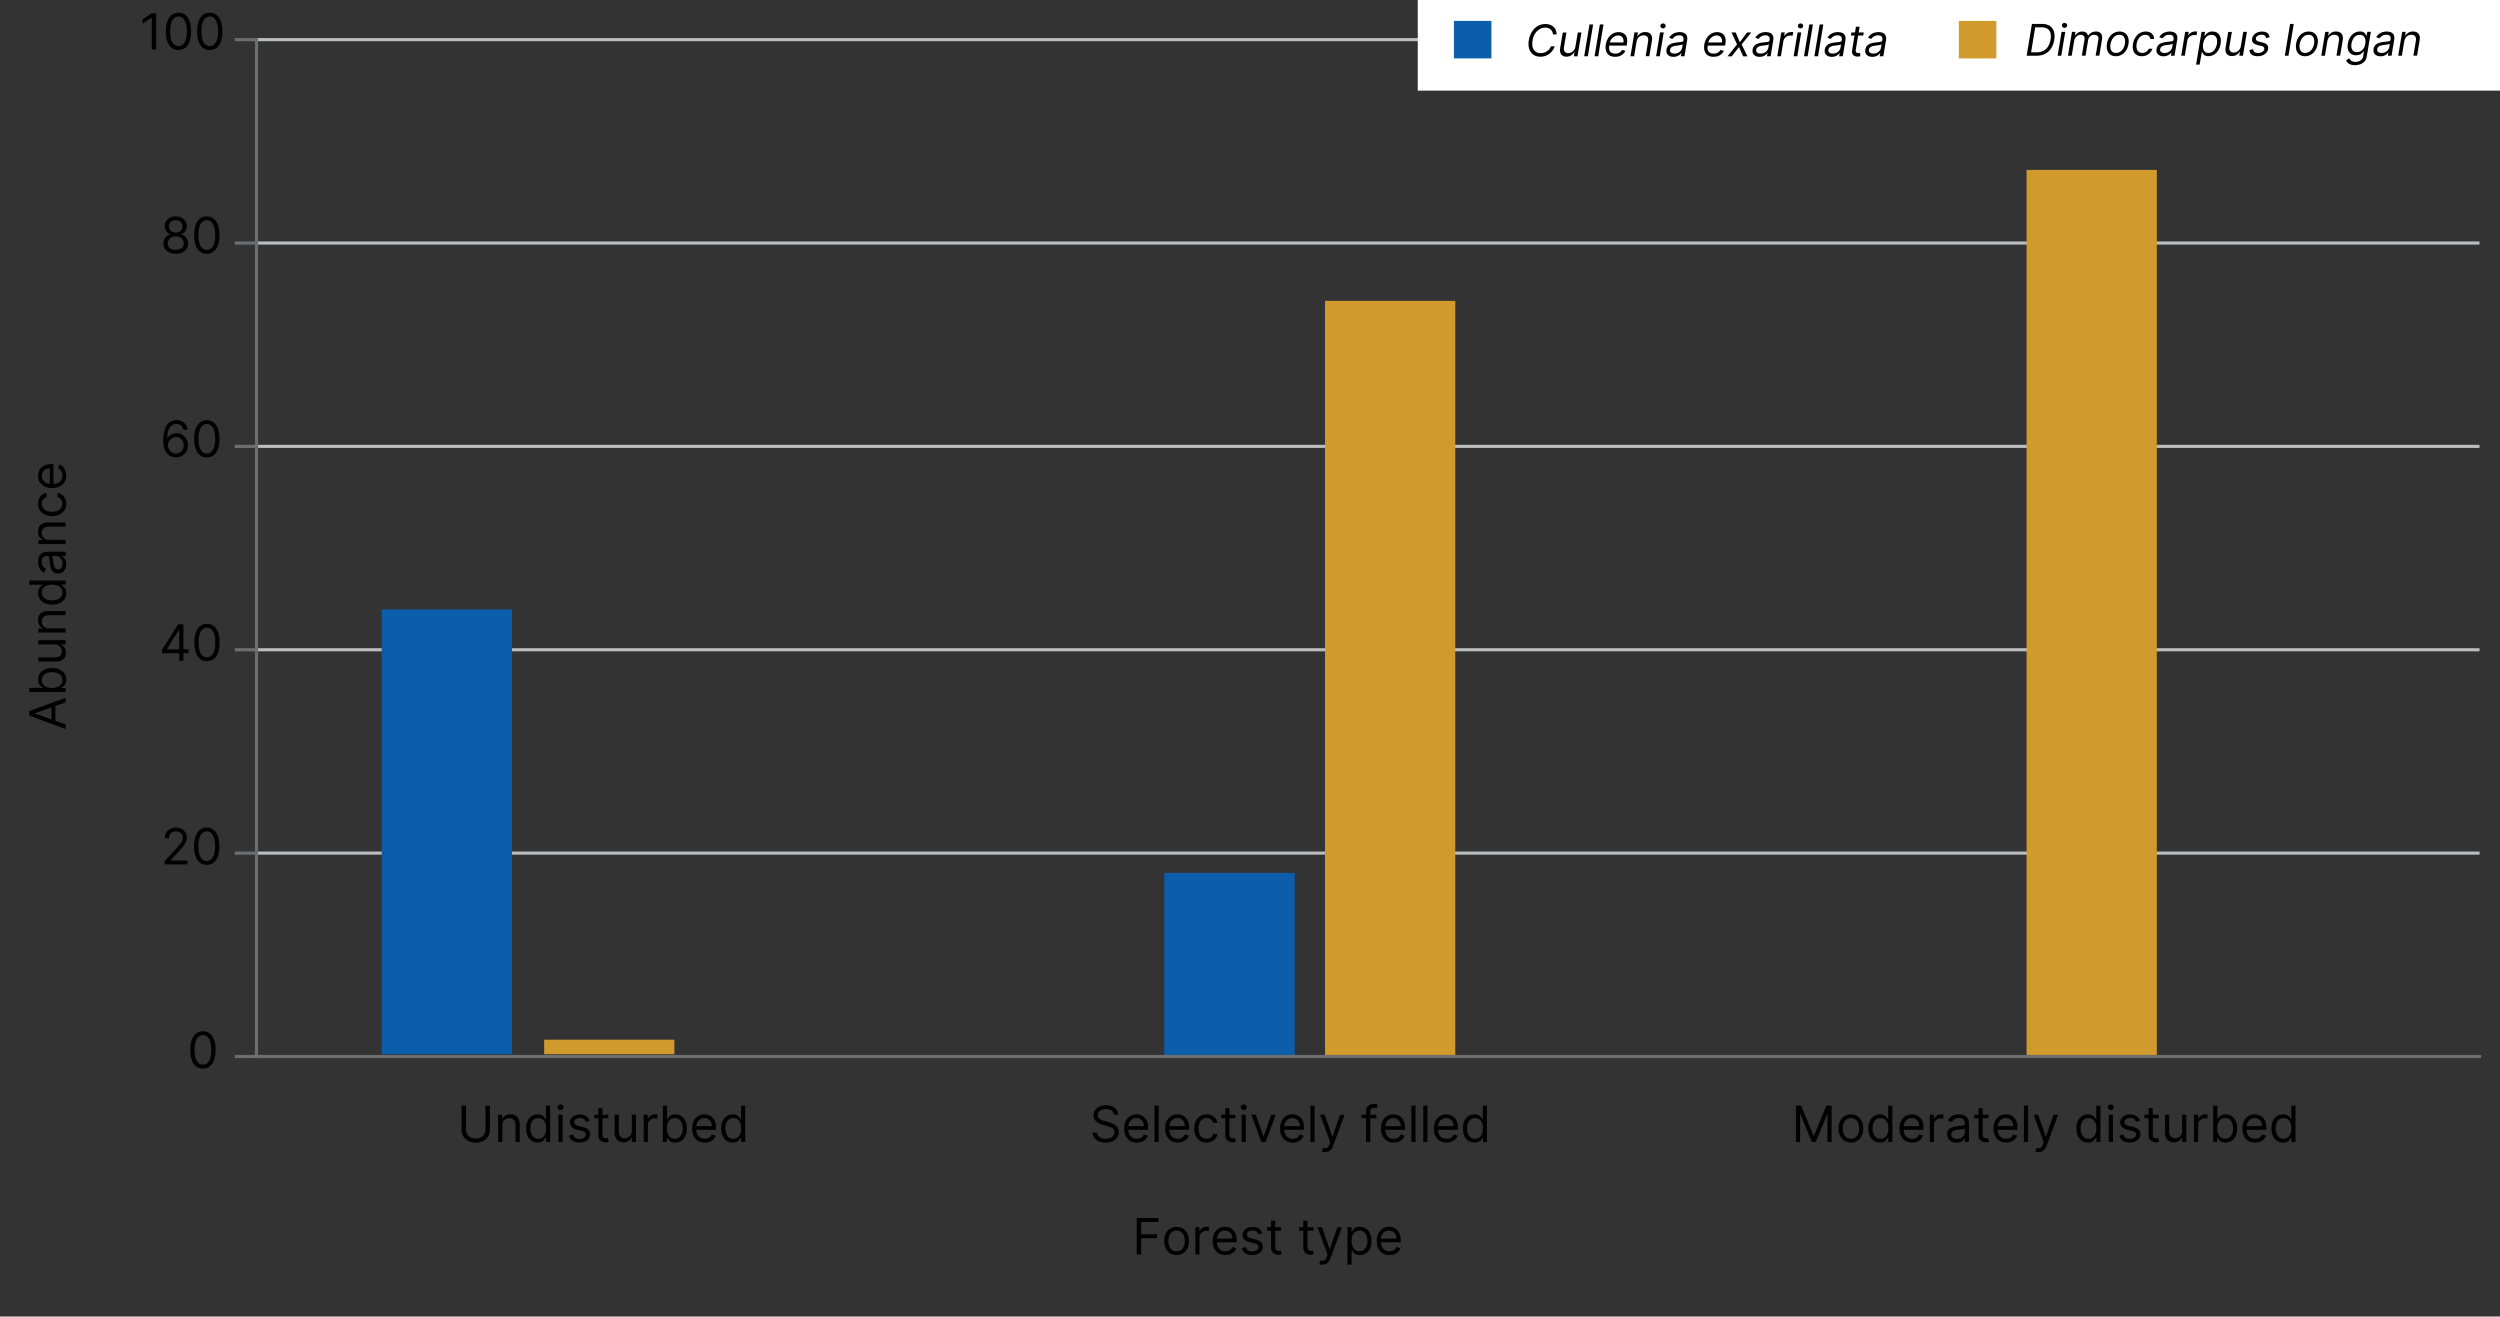 <svg version="1.1" xmlns="http://www.w3.org/2000/svg" x="0" y="0" viewBox="0 0 800 421.3" xml:space="preserve"><rect x="0" y="0" width="800" height="421.3" fill="#333333" stroke="none"/><g fill="none" stroke="#bbbdbf" stroke-linejoin="round"><line x1="793.44" y1="12.69" x2="82.08" y2="12.69"/><line x1="793.45" y1="207.92" x2="82.09" y2="207.92"/><line x1="793.46" y1="273" x2="82.1" y2="273"/><line x1="793.44" y1="77.77" x2="82.08" y2="77.77"/><line x1="793.45" y1="142.84" x2="82.09" y2="142.84"/></g><rect x="453.68" width="346.32" height="29" fill="#fff"/><g fill="#010101"><path d="M21 231.8v1.48l-11.64-4.27v-1.45L21 223.28v1.48l-9.8 3.48v.09l9.8 3.47zm-4.54-.54v-5.95h1.25v5.95h-1.25zM21 221.46H9.37v-1.34h4.3v-.11c-.15-.1-.35-.24-.58-.41-.24-.18-.45-.43-.64-.76s-.28-.78-.28-1.35c0-.73.18-1.38.55-1.94.37-.56.89-1 1.56-1.31.67-.31 1.47-.47 2.39-.47.92 0 1.72.16 2.4.47s1.2.75 1.57 1.31c.37.56.55 1.2.55 1.93 0 .56-.09 1.01-.28 1.35-.19.34-.4.6-.64.78-.24.18-.44.32-.6.42v.16H21v1.27zm-4.36-1.32c.66 0 1.24-.1 1.74-.29s.89-.48 1.18-.85c.28-.37.42-.83.42-1.36 0-.56-.15-1.03-.45-1.41s-.7-.66-1.2-.85-1.07-.29-1.69-.29c-.61 0-1.17.09-1.66.28-.49.19-.89.47-1.18.85-.29.38-.43.85-.43 1.42 0 .55.14 1 .41 1.38.27.37.66.65 1.15.84s1.06.28 1.71.28zM17.44 206.21h-5.16v-1.34H21v1.34h-1.48v.09c.44.2.82.52 1.13.95.31.43.46.98.46 1.64 0 .55-.12 1.03-.36 1.45s-.6.76-1.09 1c-.49.24-1.1.36-1.84.36h-5.55v-1.34h5.45c.64 0 1.14-.18 1.52-.54s.57-.82.57-1.37c0-.33-.09-.67-.26-1.02s-.43-.64-.78-.88c-.34-.22-.79-.34-1.33-.34zM15.75 201.08H21v1.34h-8.73v-1.3h1.36v-.11c-.44-.2-.8-.52-1.07-.93-.27-.42-.41-.95-.41-1.61 0-.59.12-1.11.36-1.55.24-.44.6-.79 1.09-1.03s1.1-.37 1.84-.37H21v1.34h-5.45c-.69 0-1.22.18-1.6.53s-.58.84-.58 1.47c0 .43.09.81.28 1.15.19.33.46.6.81.79s.79.28 1.29.28zM21.19 189.76c0 .73-.18 1.37-.55 1.93-.37.56-.89.99-1.57 1.31s-1.48.47-2.4.47c-.92 0-1.71-.16-2.39-.47-.67-.31-1.2-.75-1.56-1.31-.37-.56-.55-1.21-.55-1.94 0-.57.09-1.02.28-1.35.19-.33.4-.58.64-.76s.43-.31.58-.41v-.11h-4.3v-1.34H21v1.3h-1.34v.16c.16.1.36.24.6.42s.45.44.64.78c.19.31.29.76.29 1.32zm-1.21-.18c0-.54-.14-.99-.42-1.36-.28-.37-.67-.65-1.18-.85-.5-.19-1.08-.29-1.74-.29-.65 0-1.22.09-1.71.28s-.87.47-1.15.84c-.27.37-.41.83-.41 1.38 0 .57.14 1.04.43 1.42.29.38.68.66 1.18.85.49.19 1.05.28 1.66.28.62 0 1.18-.1 1.69-.29.51-.19.91-.48 1.2-.85s.45-.85.45-1.41zM21.21 180.55c0 .55-.1 1.05-.32 1.51-.21.45-.52.81-.91 1.07-.4.27-.88.4-1.45.4-.5 0-.91-.1-1.22-.3-.31-.2-.56-.46-.74-.79-.18-.33-.31-.69-.4-1.09-.09-.4-.16-.8-.21-1.21-.07-.53-.12-.96-.16-1.29s-.1-.57-.18-.73c-.09-.15-.24-.23-.45-.23h-.05c-.56 0-1 .15-1.31.46-.31.3-.47.77-.47 1.38 0 .64.14 1.14.42 1.51s.58.62.9.77l-.45 1.27c-.53-.23-.94-.53-1.24-.91-.3-.38-.51-.8-.62-1.25-.12-.45-.18-.9-.18-1.34 0-.28.03-.6.1-.97s.2-.72.41-1.06c.2-.34.51-.63.93-.85.41-.23.97-.34 1.66-.34H21v1.34h-1.18v.07c.19.09.39.24.61.45.22.21.4.49.55.85.15.35.23.78.23 1.28zm-1.21-.2c0-.53-.1-.98-.31-1.34s-.48-.64-.81-.83-.68-.28-1.04-.28h-1.23c.07.06.13.18.18.37.05.19.1.41.14.66.04.25.07.49.1.72s.05.42.07.57c.05.35.12.67.22.97.1.3.25.54.45.73s.47.28.81.28c.47 0 .82-.17 1.05-.52.26-.36.37-.8.37-1.33zM15.75 172.76H21v1.34h-8.73v-1.3h1.36v-.11c-.44-.2-.8-.52-1.07-.93-.27-.42-.41-.95-.41-1.61 0-.59.12-1.11.36-1.55.24-.44.6-.79 1.09-1.03s1.1-.37 1.84-.37H21v1.34h-5.45c-.69 0-1.22.18-1.6.53s-.58.84-.58 1.47c0 .43.09.81.28 1.15.19.33.46.6.81.79s.79.28 1.29.28zM21.19 161.19c0 .82-.19 1.52-.58 2.11-.39.59-.92 1.05-1.6 1.36-.68.32-1.45.48-2.32.48-.89 0-1.67-.16-2.35-.49-.68-.33-1.21-.79-1.6-1.38s-.58-1.28-.58-2.07c0-.61.11-1.17.34-1.66.23-.49.55-.9.95-1.21s.89-.51 1.43-.59v1.34c-.4.1-.75.33-1.06.68-.31.35-.46.82-.46 1.41 0 .52.14.98.41 1.37.27.39.65.7 1.14.91.49.22 1.06.33 1.72.33.67 0 1.26-.11 1.76-.32s.89-.52 1.16-.91.41-.85.41-1.38c0-.35-.06-.66-.18-.95s-.3-.52-.52-.72c-.23-.2-.5-.34-.82-.42v-1.34c.52.08.98.26 1.39.56s.74.69.98 1.18c.25.5.38 1.07.38 1.71zM21.19 152.14c0 .84-.19 1.57-.56 2.17s-.9 1.08-1.57 1.4-1.46.49-2.35.49-1.68-.16-2.37-.49c-.68-.33-1.22-.79-1.6-1.38s-.58-1.28-.58-2.07c0-.45.08-.9.23-1.35.15-.44.4-.85.74-1.21.34-.36.79-.65 1.34-.87.56-.22 1.24-.32 2.06-.32h.57v6.73h-1.16v-5.36c-.49 0-.93.1-1.32.29-.39.2-.69.47-.92.83-.22.36-.33.78-.33 1.26 0 .53.13 1 .39 1.38.26.39.61.69 1.03.9.42.21.87.31 1.35.31h.77c.66 0 1.22-.11 1.67-.34.46-.23.8-.55 1.04-.96.24-.41.35-.88.35-1.43 0-.35-.05-.67-.15-.96-.1-.29-.25-.53-.45-.74-.2-.21-.46-.37-.76-.48l.36-1.3c.44.14.83.37 1.16.69.33.32.59.72.77 1.19s.29 1.03.29 1.62z"/></g><line x1="82.08" y1="12.69" x2="82.08" y2="338.08" fill="none" stroke="#6d6e70" stroke-linecap="square"/><line x1="82.08" y1="12.69" x2="75.64" y2="12.69" fill="none" stroke="#6d6e70" stroke-linecap="square"/><line x1="82.08" y1="207.92" x2="75.64" y2="207.92" fill="none" stroke="#6d6e70" stroke-linecap="square"/><line x1="82.08" y1="273" x2="75.64" y2="273" fill="none" stroke="#6d6e70" stroke-linecap="square"/><line x1="82.08" y1="338.08" x2="75.64" y2="338.08" fill="none" stroke="#6d6e70" stroke-linecap="square"/><path d="M64.94 341.95c-.86 0-1.59-.23-2.19-.7s-1.06-1.15-1.38-2.04c-.32-.89-.48-1.97-.48-3.24 0-1.26.16-2.33.48-3.22.32-.89.78-1.57 1.39-2.04.6-.47 1.33-.71 2.18-.71s1.57.24 2.18.71c.6.47 1.07 1.15 1.39 2.04.32.89.48 1.97.48 3.22 0 1.27-.16 2.34-.48 3.24-.32.89-.78 1.57-1.38 2.04s-1.34.7-2.19.7zm0-1.25c.85 0 1.51-.41 1.98-1.23s.7-1.98.7-3.5c0-1.01-.11-1.87-.32-2.57-.21-.71-.52-1.25-.92-1.62-.4-.37-.88-.56-1.44-.56-.84 0-1.5.41-1.97 1.24-.47.83-.71 2-.71 3.51 0 1.01.11 1.86.32 2.57.21.7.52 1.24.92 1.61.39.37.87.55 1.44.55z" fill="#010101"/><g fill="#010101"><path d="M52.68 276.6v-1.02l3.84-4.21c.45-.49.82-.92 1.11-1.29.29-.37.51-.71.65-1.03.14-.32.21-.66.21-1.02 0-.41-.1-.76-.29-1.06-.19-.3-.46-.53-.8-.69-.34-.16-.72-.24-1.14-.24-.45 0-.84.09-1.17.28-.33.18-.59.44-.77.77-.18.33-.27.72-.27 1.16h-1.34c0-.68.16-1.28.47-1.8.31-.51.74-.92 1.29-1.2.54-.29 1.15-.43 1.83-.43.68 0 1.29.14 1.81.43.53.29.94.68 1.24 1.16.3.49.45 1.03.45 1.63 0 .43-.08.85-.23 1.25s-.42.86-.8 1.36-.9 1.1-1.57 1.82l-2.61 2.8v.09H60v1.25h-7.32zM66.15 276.76c-.86 0-1.59-.23-2.19-.7s-1.06-1.15-1.38-2.04c-.32-.89-.48-1.97-.48-3.24 0-1.26.16-2.33.48-3.22.32-.89.78-1.57 1.39-2.04.6-.47 1.33-.71 2.18-.71s1.57.24 2.18.71c.6.47 1.07 1.15 1.39 2.04.32.89.48 1.97.48 3.22 0 1.27-.16 2.34-.48 3.24-.32.89-.78 1.57-1.38 2.04s-1.33.7-2.19.7zm0-1.25c.85 0 1.51-.41 1.98-1.23s.7-1.98.7-3.5c0-1.01-.11-1.87-.32-2.57-.21-.71-.52-1.25-.92-1.62-.4-.37-.88-.56-1.44-.56-.84 0-1.5.41-1.97 1.24-.47.83-.71 2-.71 3.51 0 1.01.11 1.86.32 2.57.21.7.52 1.24.92 1.61.4.37.88.55 1.44.55z"/></g><g fill="#010101"><path d="M155.36 353.8h1.41v7.71c0 .79-.19 1.5-.56 2.13-.37.62-.9 1.11-1.58 1.47-.68.36-1.47.54-2.39.54-.91 0-1.71-.18-2.39-.54-.68-.36-1.2-.85-1.58-1.47-.37-.62-.56-1.33-.56-2.13v-7.71h1.41v7.59c0 .57.12 1.07.38 1.51s.61.79 1.07 1.04c.46.25 1.02.38 1.67.38.65 0 1.2-.13 1.67-.38s.82-.6 1.07-1.04.37-.95.37-1.51v-7.59zM160.75 360.19v5.25h-1.34v-8.73h1.3v1.36h.11c.2-.44.52-.8.93-1.07.42-.27.95-.41 1.61-.41.59 0 1.11.12 1.55.36s.79.6 1.03 1.09c.25.49.37 1.1.37 1.84v5.55h-1.34v-5.46c0-.69-.18-1.22-.53-1.6-.36-.38-.84-.58-1.47-.58-.43 0-.81.09-1.15.28-.33.19-.6.46-.79.81-.18.37-.28.8-.28 1.31zM172.07 365.62c-.73 0-1.37-.18-1.93-.55-.56-.37-.99-.89-1.31-1.57-.31-.68-.47-1.48-.47-2.4 0-.92.16-1.71.47-2.39s.75-1.2 1.31-1.56 1.21-.55 1.94-.55c.57 0 1.02.09 1.35.28.33.19.58.4.76.64.18.24.31.43.41.58h.11v-4.3h1.34v11.64h-1.3v-1.34h-.16c-.1.16-.24.36-.42.6s-.44.46-.78.64c-.31.18-.76.28-1.32.28zm.18-1.21c.54 0 .99-.14 1.36-.42.37-.28.65-.67.85-1.18.19-.5.29-1.08.29-1.74 0-.65-.09-1.22-.28-1.71-.19-.49-.47-.87-.84-1.15s-.83-.41-1.38-.41c-.57 0-1.04.14-1.42.43-.38.29-.66.68-.85 1.18-.19.49-.28 1.05-.28 1.66 0 .62.1 1.18.29 1.69.19.51.48.91.85 1.21.38.29.85.44 1.41.44zM179.39 355.25c-.26 0-.49-.09-.67-.27s-.28-.39-.28-.64.09-.46.28-.64c.19-.18.41-.27.67-.27s.49.09.67.27c.19.18.28.39.28.64s-.09.46-.28.64-.41.27-.67.27zm-.69 10.19v-8.73h1.34v8.73h-1.34zM188.68 358.66l-1.2.34c-.08-.2-.19-.4-.33-.59-.15-.19-.34-.35-.59-.47s-.57-.19-.96-.19c-.53 0-.98.12-1.33.37-.35.24-.53.55-.53.93 0 .33.12.6.36.79.24.19.62.35 1.14.48l1.3.32c.78.19 1.36.48 1.74.87.38.39.57.89.57 1.5 0 .5-.14.95-.43 1.34-.29.39-.68.7-1.2.93-.51.23-1.11.34-1.78.34-.89 0-1.63-.19-2.21-.58-.58-.39-.95-.95-1.11-1.69l1.27-.32c.12.47.35.82.69 1.06.34.24.78.35 1.33.35.62 0 1.12-.13 1.49-.4.37-.27.55-.59.55-.96 0-.3-.11-.56-.32-.76-.21-.21-.54-.36-.98-.46l-1.45-.34c-.8-.19-1.39-.48-1.76-.88s-.56-.9-.56-1.5c0-.49.14-.93.42-1.31s.66-.68 1.14-.89 1.03-.32 1.65-.32c.86 0 1.54.19 2.04.57.49.35.84.85 1.05 1.47zM194.66 356.71v1.14h-4.52v-1.14h4.52zm-3.21-2.09h1.34v8.32c0 .38.06.66.17.85s.26.31.43.38c.18.06.36.09.56.09.15 0 .27-.01.36-.03.09-.02.17-.03.23-.04l.27 1.2a5.2 5.2 0 01-.38.11c-.16.04-.37.05-.62.05-.38 0-.75-.08-1.11-.24a2.22 2.22 0 01-.9-.74c-.24-.33-.35-.75-.35-1.26v-8.69zM202.18 361.87v-5.16h1.34v8.73h-1.34v-1.48h-.09c-.2.44-.52.82-.95 1.13-.43.31-.98.46-1.64.46-.55 0-1.03-.12-1.45-.36-.42-.24-.76-.6-1-1.09-.24-.49-.36-1.1-.36-1.84v-5.55h1.34v5.45c0 .64.18 1.14.54 1.52s.82.57 1.37.57c.33 0 .67-.09 1.02-.26s.64-.43.88-.78.34-.8.34-1.34zM205.98 365.44v-8.73h1.3v1.32h.09c.16-.43.45-.78.86-1.05.42-.27.89-.4 1.41-.4.1 0 .22 0 .37.01.15 0 .26.01.33.02v1.36c-.05-.01-.15-.03-.31-.05s-.33-.04-.51-.04c-.42 0-.8.09-1.13.26-.33.18-.59.42-.78.73s-.29.66-.29 1.05v5.52h-1.34zM212.11 365.44V353.8h1.34v4.3h.11c.1-.15.24-.35.41-.58.18-.24.43-.45.76-.64s.78-.28 1.35-.28c.73 0 1.38.18 1.94.55s1 .89 1.31 1.56.47 1.47.47 2.39c0 .92-.16 1.72-.47 2.4-.31.68-.75 1.2-1.31 1.57-.56.37-1.2.55-1.93.55-.56 0-1.01-.09-1.35-.28-.34-.19-.6-.4-.78-.64a8.98 8.98 0 01-.42-.6h-.16v1.34h-1.27zm1.32-4.37c0 .66.1 1.24.29 1.74s.48.89.85 1.18c.37.28.83.42 1.36.42.56 0 1.03-.15 1.41-.45.38-.3.66-.7.85-1.21s.29-1.07.29-1.69c0-.61-.09-1.17-.28-1.66-.19-.5-.47-.89-.85-1.18s-.85-.43-1.42-.43c-.55 0-1 .14-1.38.41-.37.27-.65.66-.84 1.15-.18.5-.28 1.07-.28 1.72zM225.52 365.62c-.84 0-1.57-.19-2.17-.56s-1.08-.9-1.4-1.57c-.33-.67-.49-1.46-.49-2.35 0-.89.16-1.68.49-2.37s.79-1.22 1.38-1.6c.59-.38 1.28-.58 2.07-.58.45 0 .9.08 1.35.23.44.15.85.4 1.21.74.36.34.65.79.87 1.34s.32 1.24.32 2.06v.57h-6.73v-1.16h5.36c0-.49-.1-.93-.29-1.32-.2-.39-.47-.69-.83-.92-.36-.22-.78-.33-1.26-.33-.53 0-1 .13-1.38.39-.39.26-.69.61-.9 1.03-.21.42-.31.87-.31 1.35v.77c0 .66.11 1.22.34 1.67.23.46.55.8.96 1.04.41.24.88.35 1.43.35.35 0 .67-.05.96-.15.29-.1.53-.25.74-.45.21-.2.37-.46.48-.76l1.3.36c-.14.44-.37.83-.69 1.16-.32.33-.72.59-1.19.77s-1.03.29-1.62.29zM234.48 365.62c-.73 0-1.37-.18-1.93-.55-.56-.37-.99-.89-1.31-1.57-.31-.68-.47-1.48-.47-2.4 0-.92.16-1.71.47-2.39s.75-1.2 1.31-1.56 1.21-.55 1.94-.55c.57 0 1.02.09 1.35.28.33.19.58.4.76.64.18.24.31.43.41.58h.11v-4.3h1.34v11.64h-1.3v-1.34H237c-.1.16-.24.36-.42.6s-.44.46-.78.64c-.31.18-.76.28-1.32.28zm.18-1.21c.54 0 .99-.14 1.36-.42.37-.28.65-.67.85-1.18.19-.5.29-1.08.29-1.74 0-.65-.09-1.22-.28-1.71-.19-.49-.47-.87-.84-1.15s-.83-.41-1.38-.41c-.57 0-1.04.14-1.42.43-.38.29-.66.68-.85 1.18-.19.49-.28 1.05-.28 1.66 0 .62.1 1.18.29 1.69.19.51.48.91.85 1.21.38.29.85.44 1.41.44z"/></g><g fill="#010101"><path d="M356.47 356.71a1.77 1.77 0 00-.83-1.34c-.48-.32-1.08-.48-1.78-.48-.52 0-.97.08-1.35.25-.38.17-.68.4-.9.69-.21.29-.32.62-.32.99 0 .31.07.58.22.8.15.22.34.41.58.55.23.15.48.26.74.36.26.09.49.17.71.22l1.18.32c.3.08.64.19 1.01.33s.73.33 1.07.57.63.55.85.92c.22.38.33.83.33 1.38 0 .63-.16 1.2-.49 1.71-.33.51-.81.91-1.43 1.21s-1.39.45-2.28.45c-.83 0-1.55-.13-2.16-.4-.61-.27-1.09-.64-1.43-1.12-.35-.48-.54-1.04-.59-1.68h1.45c.04.44.19.8.45 1.09.26.29.59.5.99.64s.83.21 1.29.21c.54 0 1.02-.09 1.45-.26.43-.18.77-.42 1.02-.74s.38-.69.38-1.11c0-.39-.11-.7-.32-.94-.22-.24-.5-.44-.85-.59a10.1 10.1 0 00-1.14-.4l-1.43-.41c-.91-.26-1.63-.63-2.16-1.12-.53-.49-.8-1.12-.8-1.9 0-.65.18-1.22.53-1.71.35-.49.83-.87 1.43-1.14.6-.27 1.27-.41 2.01-.41.75 0 1.42.13 2 .4.58.27 1.05.63 1.39 1.09s.52.99.54 1.57h-1.36zM363.79 365.62c-.84 0-1.57-.19-2.17-.56s-1.08-.9-1.4-1.57c-.33-.67-.49-1.46-.49-2.35 0-.89.16-1.68.49-2.37.33-.68.79-1.22 1.38-1.6.59-.38 1.28-.58 2.07-.58.45 0 .9.08 1.35.23.44.15.85.4 1.21.74.36.34.65.79.87 1.34.22.56.32 1.24.32 2.06v.57h-6.73v-1.16h5.36c0-.49-.1-.93-.29-1.32-.2-.39-.47-.69-.83-.92s-.78-.33-1.26-.33c-.53 0-1 .13-1.38.39-.39.26-.69.61-.9 1.03-.21.42-.31.87-.31 1.35v.77c0 .66.11 1.22.34 1.67.23.46.55.8.96 1.04.41.24.88.36 1.43.36.35 0 .67-.05.96-.15s.53-.25.74-.46c.21-.2.37-.46.48-.76l1.3.36c-.14.44-.37.83-.69 1.16-.32.33-.72.59-1.19.77s-1.03.29-1.62.29zM370.79 353.8v11.64h-1.34V353.8h1.34zM376.9 365.62c-.84 0-1.57-.19-2.17-.56s-1.08-.9-1.4-1.57c-.33-.67-.49-1.46-.49-2.35 0-.89.16-1.68.49-2.37.33-.68.79-1.22 1.38-1.6.59-.38 1.28-.58 2.07-.58.45 0 .9.08 1.35.23.44.15.85.4 1.21.74.36.34.65.79.87 1.34.22.56.32 1.24.32 2.06v.57h-6.73v-1.16h5.36c0-.49-.1-.93-.29-1.32-.2-.39-.47-.69-.83-.92s-.78-.33-1.26-.33c-.53 0-1 .13-1.38.39-.39.26-.69.61-.9 1.03-.21.42-.31.87-.31 1.35v.77c0 .66.11 1.22.34 1.67.23.46.55.8.96 1.04.41.24.88.36 1.43.36.35 0 .67-.05.96-.15s.53-.25.74-.46c.21-.2.37-.46.48-.76l1.3.36c-.14.44-.37.83-.69 1.16-.32.33-.72.59-1.19.77s-1.03.29-1.62.29zM386.11 365.62c-.82 0-1.52-.19-2.11-.58s-1.05-.92-1.36-1.6-.48-1.45-.48-2.32c0-.89.16-1.67.49-2.35.33-.68.79-1.21 1.38-1.6.59-.38 1.28-.58 2.07-.58.61 0 1.17.11 1.66.34.49.23.9.55 1.21.96s.51.89.59 1.43h-1.34c-.1-.4-.33-.75-.68-1.06-.35-.31-.82-.46-1.41-.46-.52 0-.98.13-1.37.41-.39.27-.7.65-.91 1.14s-.33 1.07-.33 1.72c0 .67.11 1.26.32 1.76s.52.89.91 1.16.85.42 1.38.42c.35 0 .66-.06.95-.18s.52-.3.72-.52c.2-.23.34-.5.42-.82h1.34c-.08.51-.26.98-.56 1.39s-.69.74-1.18.98-1.07.36-1.71.36zM395.29 356.71v1.14h-4.52v-1.14h4.52zm-3.21-2.09h1.34v8.32c0 .38.06.66.17.85s.26.31.43.38c.18.06.36.09.56.09.15 0 .27-.01.36-.03.09-.02.17-.03.23-.04l.27 1.21c-.09.03-.22.07-.38.1-.16.04-.37.05-.62.05-.38 0-.75-.08-1.11-.25a2.22 2.22 0 01-.9-.74c-.24-.33-.35-.75-.35-1.26v-8.68zM397.99 355.25a.92.92 0 01-.67-.27c-.19-.18-.28-.39-.28-.64s.09-.46.28-.64c.19-.18.41-.27.67-.27s.49.09.67.27c.19.18.28.39.28.64s-.09.46-.28.64c-.18.19-.41.27-.67.27zm-.68 10.19v-8.73h1.34v8.73h-1.34zM408.24 356.71l-3.23 8.73h-1.36l-3.23-8.73h1.45l2.41 6.95h.09l2.41-6.95h1.46zM413.67 365.62c-.84 0-1.57-.19-2.17-.56-.61-.37-1.08-.9-1.4-1.57-.33-.67-.49-1.46-.49-2.35 0-.89.16-1.68.49-2.37.33-.68.79-1.22 1.38-1.6.59-.38 1.28-.58 2.07-.58.45 0 .9.08 1.35.23.44.15.85.4 1.21.74.36.34.65.79.87 1.34.22.56.32 1.24.32 2.06v.57h-6.73v-1.16h5.36c0-.49-.1-.93-.29-1.32-.2-.39-.47-.69-.83-.92-.36-.22-.78-.33-1.26-.33-.53 0-1 .13-1.38.39s-.69.61-.89 1.03c-.21.42-.31.87-.31 1.35v.77c0 .66.11 1.22.34 1.67.23.46.55.8.96 1.04.41.24.88.36 1.43.36.35 0 .67-.05.96-.15s.53-.25.74-.46c.21-.2.37-.46.48-.76l1.29.36c-.14.44-.37.83-.69 1.16s-.72.59-1.19.77-1.03.29-1.62.29zM420.67 353.8v11.64h-1.34V353.8h1.34zM423.99 368.69c-.23 0-.43-.02-.61-.05-.18-.04-.3-.07-.37-.11l.34-1.18c.49.12.9.12 1.22-.01.33-.13.61-.52.85-1.17l.25-.68-3.23-8.77h1.46l2.41 6.95h.09l2.41-6.95 1.47.02-3.72 9.98c-.17.44-.37.81-.62 1.1-.25.29-.53.51-.85.66-.33.13-.69.21-1.1.21zM440.44 356.71v1.14h-4.71v-1.14h4.71zm-3.3 8.73v-9.93c0-.5.12-.92.35-1.25.23-.33.54-.58.92-.75s.77-.25 1.19-.25c.33 0 .6.03.81.08.21.05.36.1.47.15l-.39 1.16c-.07-.02-.16-.05-.28-.09-.12-.03-.28-.05-.47-.05-.44 0-.76.11-.96.33-.2.22-.29.55-.29.98v9.61h-1.35zM445.98 365.62c-.84 0-1.57-.19-2.17-.56-.61-.37-1.08-.9-1.4-1.57-.33-.67-.49-1.46-.49-2.35 0-.89.16-1.68.49-2.37.33-.68.79-1.22 1.38-1.6.59-.38 1.28-.58 2.07-.58.45 0 .9.08 1.35.23.44.15.85.4 1.21.74.36.34.65.79.87 1.34.22.56.32 1.24.32 2.06v.57h-6.73v-1.16h5.36c0-.49-.1-.93-.29-1.32-.2-.39-.47-.69-.83-.92-.36-.22-.78-.33-1.26-.33-.53 0-1 .13-1.38.39s-.69.61-.89 1.03c-.21.42-.31.87-.31 1.35v.77c0 .66.11 1.22.34 1.67.23.46.55.8.96 1.04.41.24.88.36 1.43.36.35 0 .67-.05.96-.15s.53-.25.74-.46c.21-.2.37-.46.48-.76l1.29.36c-.14.44-.37.83-.69 1.16s-.72.59-1.19.77-1.03.29-1.62.29zM452.98 353.8v11.64h-1.34V353.8h1.34zM456.78 353.8v11.64h-1.34V353.8h1.34zM462.89 365.62c-.84 0-1.57-.19-2.17-.56-.61-.37-1.08-.9-1.4-1.57-.33-.67-.49-1.46-.49-2.35 0-.89.16-1.68.49-2.37.33-.68.79-1.22 1.38-1.6.59-.38 1.28-.58 2.07-.58.46 0 .9.08 1.35.23s.85.4 1.21.74c.36.34.65.79.87 1.34.22.56.32 1.24.32 2.06v.57h-6.73v-1.16h5.36c0-.49-.1-.93-.29-1.32-.2-.39-.47-.69-.83-.92-.36-.22-.78-.33-1.26-.33-.53 0-1 .13-1.38.39-.39.26-.69.61-.9 1.03-.21.42-.31.87-.31 1.35v.77c0 .66.11 1.22.34 1.67.23.46.55.8.96 1.04.41.24.88.36 1.43.36.35 0 .67-.05.96-.15s.53-.25.74-.46c.21-.2.37-.46.48-.76l1.3.36c-.14.44-.37.83-.69 1.16-.32.33-.72.59-1.19.77s-1.03.29-1.62.29zM471.84 365.62c-.73 0-1.37-.18-1.93-.55-.56-.37-.99-.89-1.31-1.57-.31-.68-.47-1.48-.47-2.4 0-.92.16-1.71.47-2.39.31-.67.75-1.2 1.31-1.56.56-.37 1.21-.55 1.94-.55.57 0 1.02.09 1.35.28s.58.4.76.64c.18.24.31.43.41.58h.11v-4.29h1.34v11.64h-1.3v-1.34h-.16c-.1.16-.24.36-.42.6s-.44.45-.78.64-.76.27-1.32.27zm.19-1.21c.54 0 .99-.14 1.36-.42.37-.28.65-.67.85-1.18.19-.5.29-1.08.29-1.74 0-.65-.09-1.22-.28-1.71-.19-.49-.47-.87-.84-1.15-.37-.27-.83-.41-1.38-.41-.57 0-1.04.14-1.42.43-.38.29-.66.68-.85 1.18s-.28 1.05-.28 1.66c0 .62.1 1.18.29 1.69.19.51.48.91.85 1.2.38.3.84.45 1.41.45z"/></g><rect x="122.13" y="195.02" width="41.73" height="142.34" fill="#0d5eaa"/><rect x="174.13" y="332.7" width="41.68" height="4.66" fill="#d09a2c"/><line x1="82.08" y1="77.77" x2="75.64" y2="77.77" fill="none" stroke="#6d6e70" stroke-linecap="square"/><line x1="82.08" y1="142.84" x2="75.64" y2="142.84" fill="none" stroke="#6d6e70" stroke-linecap="square"/><g fill="#010101"><path d="M51.89 209.03v-1.16l5.11-8.09h.84v1.8h-.57l-3.86 6.11v.09h6.89v1.25h-8.41zm5.47 2.39v-11.64h1.34v11.64h-1.34zM66.23 211.58c-.86 0-1.59-.23-2.19-.7s-1.06-1.15-1.38-2.04c-.32-.89-.48-1.97-.48-3.24 0-1.26.16-2.33.48-3.22.32-.89.78-1.57 1.39-2.04.6-.47 1.33-.71 2.18-.71s1.57.24 2.18.71c.6.47 1.07 1.15 1.39 2.04.32.89.48 1.97.48 3.22 0 1.27-.16 2.34-.48 3.24-.32.89-.78 1.57-1.38 2.04s-1.34.7-2.19.7zm0-1.25c.85 0 1.51-.41 1.98-1.23s.7-1.98.7-3.5c0-1.01-.11-1.87-.32-2.57-.21-.71-.52-1.25-.92-1.62-.4-.37-.88-.56-1.44-.56-.84 0-1.5.41-1.97 1.24-.47.83-.71 2-.71 3.51 0 1.01.11 1.86.32 2.57.21.7.52 1.24.92 1.61.39.36.87.55 1.44.55z"/></g><g fill="#010101"><path d="M56.28 146.39c-.48-.01-.95-.1-1.43-.27s-.91-.47-1.31-.88-.71-.98-.95-1.69-.36-1.6-.36-2.68c0-1.03.1-1.95.29-2.75.19-.8.47-1.48.84-2.03.37-.55.81-.97 1.33-1.25s1.11-.43 1.76-.43c.65 0 1.23.13 1.74.39s.92.62 1.25 1.09c.32.46.53 1 .62 1.61h-1.39c-.13-.53-.38-.97-.75-1.32-.37-.35-.86-.52-1.48-.52-.9 0-1.61.39-2.13 1.18-.52.79-.78 1.89-.78 3.32h.09c.21-.32.47-.6.76-.83.29-.23.62-.41.97-.53.36-.12.73-.19 1.13-.19.67 0 1.28.17 1.83.5.55.33 1 .79 1.33 1.37.33.58.5 1.25.5 2 0 .72-.16 1.38-.48 1.97-.32.6-.77 1.07-1.35 1.42-.56.35-1.25.53-2.03.52zm0-1.25c.48 0 .91-.12 1.29-.36s.68-.56.9-.96c.22-.4.33-.85.33-1.34 0-.48-.11-.92-.32-1.32-.21-.4-.51-.71-.88-.95-.37-.23-.8-.35-1.28-.35-.36 0-.7.07-1.01.21-.31.14-.58.34-.82.58s-.42.53-.55.84c-.13.32-.2.65-.2 1 0 .46.11.89.33 1.3s.52.73.9.97c.39.26.83.38 1.31.38zM66.19 146.39c-.86 0-1.59-.23-2.19-.7s-1.06-1.15-1.38-2.04c-.32-.89-.48-1.97-.48-3.24 0-1.26.16-2.33.48-3.22.32-.89.78-1.57 1.39-2.04.6-.47 1.33-.71 2.18-.71s1.57.24 2.18.71c.6.47 1.07 1.15 1.39 2.04.32.89.48 1.97.48 3.22 0 1.27-.16 2.34-.48 3.24-.32.89-.78 1.57-1.38 2.04s-1.33.7-2.19.7zm0-1.25c.85 0 1.51-.41 1.98-1.23s.7-1.98.7-3.5c0-1.01-.11-1.87-.32-2.57-.21-.71-.52-1.25-.92-1.62-.4-.37-.88-.56-1.44-.56-.84 0-1.5.41-1.97 1.24-.47.83-.71 2-.71 3.51 0 1.01.11 1.86.32 2.57.21.7.52 1.24.92 1.61.39.36.87.55 1.44.55z"/></g><g fill="#010101"><path d="M56.24 81.2c-.78 0-1.47-.14-2.06-.42-.6-.28-1.06-.66-1.4-1.15a2.86 2.86 0 01-.49-1.68c0-.49.09-.95.29-1.37.2-.42.47-.77.81-1.05s.73-.46 1.15-.54v-.07c-.56-.14-1-.46-1.33-.94-.33-.48-.49-1.03-.49-1.65 0-.59.15-1.12.45-1.59s.72-.83 1.25-1.1c.53-.27 1.14-.4 1.82-.4.67 0 1.28.13 1.81.4s.95.64 1.25 1.1c.3.47.46.99.46 1.59 0 .62-.17 1.17-.5 1.65-.33.48-.77.8-1.32.94V75c.42.08.8.25 1.14.54.34.28.61.63.81 1.05.2.42.3.87.31 1.37 0 .63-.17 1.19-.51 1.68-.34.49-.8.88-1.39 1.15s-1.28.41-2.06.41zm0-1.25c.53 0 .98-.08 1.36-.26.38-.17.68-.41.89-.72.21-.31.31-.67.32-1.09 0-.44-.12-.83-.34-1.17-.22-.34-.53-.6-.91-.79s-.82-.29-1.32-.29c-.5 0-.94.1-1.33.29s-.69.46-.91.79c-.22.34-.33.73-.33 1.17 0 .42.1.78.3 1.09s.5.55.89.72c.4.18.85.26 1.38.26zm0-5.52c.42 0 .79-.08 1.11-.25.32-.17.58-.4.76-.7s.28-.65.28-1.05c0-.39-.1-.74-.28-1.03-.18-.29-.43-.52-.76-.68-.32-.16-.7-.24-1.12-.24-.44 0-.82.08-1.14.24-.33.16-.58.39-.76.68-.18.29-.27.64-.26 1.03 0 .4.09.75.27 1.05s.44.53.76.7c.34.16.72.25 1.14.25zM66.18 81.2c-.86 0-1.59-.23-2.19-.7s-1.06-1.15-1.38-2.04c-.32-.89-.48-1.97-.48-3.24 0-1.26.16-2.33.48-3.22.32-.89.78-1.57 1.39-2.04.6-.47 1.33-.71 2.18-.71s1.57.24 2.18.71c.6.47 1.07 1.15 1.39 2.04.32.89.48 1.97.48 3.22 0 1.27-.16 2.34-.48 3.24-.32.89-.78 1.57-1.38 2.04s-1.34.7-2.19.7zm0-1.25c.85 0 1.51-.41 1.98-1.23s.7-1.98.7-3.5c0-1.01-.11-1.87-.32-2.57-.21-.71-.52-1.25-.92-1.62-.4-.37-.88-.56-1.44-.56-.84 0-1.5.41-1.97 1.24-.47.83-.71 2-.71 3.51 0 1.01.11 1.86.32 2.57.21.7.52 1.24.92 1.61.39.37.87.55 1.44.55z"/></g><g fill="#010101"><path d="M49.98 4.22v11.64h-1.41V5.7h-.07l-2.84 1.89V6.15l2.91-1.93h1.41zM57.12 16.01c-.86 0-1.59-.23-2.19-.7s-1.06-1.15-1.38-2.04c-.32-.89-.48-1.97-.48-3.24 0-1.26.16-2.33.48-3.22.32-.89.78-1.57 1.39-2.04.6-.47 1.33-.71 2.18-.71s1.57.24 2.18.71c.6.47 1.07 1.15 1.39 2.04.32.89.48 1.97.48 3.22 0 1.27-.16 2.34-.48 3.24-.32.89-.78 1.57-1.38 2.04s-1.33.7-2.19.7zm0-1.25c.85 0 1.51-.41 1.98-1.23s.7-1.98.7-3.5c0-1.01-.11-1.87-.32-2.57-.21-.71-.52-1.25-.92-1.62-.4-.37-.88-.56-1.44-.56-.84 0-1.5.41-1.97 1.24-.47.83-.71 2-.71 3.51 0 1.01.11 1.86.32 2.57.21.7.52 1.24.92 1.61.39.37.88.55 1.44.55zM67.12 16.01c-.86 0-1.59-.23-2.19-.7s-1.06-1.15-1.38-2.04c-.32-.89-.48-1.97-.48-3.24 0-1.26.16-2.33.48-3.22.32-.89.78-1.57 1.39-2.04.6-.47 1.33-.71 2.18-.71s1.57.24 2.18.71c.6.47 1.07 1.15 1.39 2.04.32.89.48 1.97.48 3.22 0 1.27-.16 2.34-.48 3.24-.32.89-.78 1.57-1.38 2.04s-1.33.7-2.19.7zm0-1.25c.85 0 1.51-.41 1.98-1.23s.7-1.98.7-3.5c0-1.01-.11-1.87-.32-2.57-.21-.71-.52-1.25-.92-1.62-.4-.37-.88-.56-1.44-.56-.84 0-1.5.41-1.97 1.24-.47.83-.71 2-.71 3.51 0 1.01.11 1.86.32 2.57.21.7.52 1.24.92 1.61.39.37.88.55 1.44.55z"/></g><rect x="372.57" y="279.33" width="41.73" height="58.49" fill="#0d5eaa"/><rect x="424.01" y="96.28" width="41.68" height="241.54" fill="#d09a2c"/><rect x="648.5" y="54.37" width="41.68" height="283.45" fill="#d09a2c"/><g fill="#010101"><path d="M574.7 353.8h1.68l3.96 9.66h.14l3.96-9.66h1.68v11.64h-1.32v-8.84h-.11l-3.64 8.84h-1.27l-3.64-8.84h-.11v8.84h-1.32V353.8zM592.29 365.62c-.79 0-1.48-.19-2.07-.56s-1.05-.9-1.39-1.57c-.33-.67-.5-1.46-.5-2.36 0-.91.17-1.7.5-2.38.33-.68.79-1.21 1.39-1.58s1.28-.56 2.07-.56 1.48.19 2.07.56 1.05.9 1.39 1.58c.33.68.5 1.47.5 2.38 0 .9-.17 1.69-.5 2.36-.33.67-.79 1.2-1.39 1.57s-1.28.56-2.07.56zm0-1.21c.6 0 1.09-.15 1.48-.46.39-.31.67-.71.86-1.21s.28-1.04.28-1.62c0-.58-.09-1.13-.28-1.63s-.47-.91-.86-1.22c-.39-.31-.88-.47-1.48-.47s-1.09.16-1.48.47c-.39.31-.67.72-.86 1.22s-.28 1.05-.28 1.63c0 .58.09 1.12.28 1.62s.47.9.86 1.21c.39.31.88.46 1.48.46zM601.58 365.62c-.73 0-1.37-.18-1.93-.55s-.99-.89-1.31-1.57c-.31-.68-.47-1.48-.47-2.4 0-.92.16-1.71.47-2.39.31-.67.75-1.2 1.31-1.56.56-.37 1.21-.55 1.94-.55.57 0 1.02.09 1.35.28.33.19.58.4.76.64.18.24.31.43.41.58h.11v-4.29h1.34v11.64h-1.3v-1.34h-.16c-.1.16-.24.36-.42.6s-.44.45-.78.64c-.31.17-.76.27-1.32.27zm.19-1.21c.54 0 .99-.14 1.36-.42s.65-.67.85-1.18.29-1.08.29-1.74c0-.65-.09-1.22-.28-1.71-.19-.49-.47-.87-.84-1.15-.37-.27-.83-.41-1.38-.41-.57 0-1.04.14-1.42.43-.38.29-.66.68-.85 1.18s-.28 1.05-.28 1.66c0 .62.1 1.18.29 1.69s.48.91.85 1.2c.38.3.85.45 1.41.45zM611.88 365.62c-.84 0-1.57-.19-2.17-.56-.61-.37-1.08-.9-1.4-1.57-.33-.67-.49-1.46-.49-2.35 0-.89.16-1.68.49-2.37.33-.68.79-1.22 1.38-1.6.59-.38 1.28-.58 2.07-.58.46 0 .9.08 1.35.23s.85.4 1.21.74c.36.34.65.79.87 1.34.22.56.32 1.24.32 2.06v.57h-6.73v-1.16h5.36c0-.49-.1-.93-.29-1.32-.2-.39-.47-.69-.83-.92-.36-.22-.78-.33-1.26-.33-.53 0-1 .13-1.38.39-.39.26-.69.61-.9 1.03-.21.42-.31.87-.31 1.35v.77c0 .66.11 1.22.34 1.67.23.46.55.8.96 1.04.41.24.88.36 1.43.36.35 0 .67-.05.96-.15s.53-.25.74-.46c.21-.2.37-.46.48-.76l1.3.36c-.14.44-.37.83-.69 1.16-.32.33-.72.59-1.19.77s-1.03.29-1.62.29zM617.54 365.44v-8.73h1.3v1.32h.09c.16-.43.45-.78.86-1.05.42-.27.89-.4 1.41-.4.1 0 .22 0 .37.01.15 0 .26.01.33.02v1.36c-.05-.01-.15-.03-.31-.05-.16-.02-.33-.04-.51-.04-.42 0-.8.09-1.13.26-.33.18-.59.42-.78.73s-.29.66-.29 1.05v5.52h-1.34zM626.06 365.64c-.55 0-1.05-.11-1.51-.32s-.81-.52-1.07-.92-.4-.88-.4-1.45c0-.5.1-.91.3-1.22.2-.31.46-.56.79-.74.33-.18.69-.31 1.09-.4.4-.09.8-.16 1.21-.21.53-.07.96-.12 1.29-.16.33-.04.57-.1.73-.18.15-.09.23-.24.23-.46v-.04c0-.56-.15-1-.46-1.31-.3-.31-.77-.47-1.38-.47-.64 0-1.14.14-1.51.42-.36.28-.62.58-.77.9l-1.27-.45c.23-.53.53-.94.91-1.24.38-.3.8-.5 1.25-.62.45-.12.9-.18 1.34-.18.28 0 .6.03.97.1s.72.2 1.06.41.63.51.86.93c.23.41.34.97.34 1.66v5.75h-1.34v-1.18h-.07c-.09.19-.24.39-.46.61-.21.22-.49.4-.85.55-.34.14-.77.22-1.28.22zm.2-1.2c.53 0 .98-.1 1.34-.31.37-.21.64-.48.83-.81.19-.33.28-.68.28-1.04v-1.23c-.06.07-.18.13-.37.18-.19.05-.41.1-.66.14s-.49.07-.72.1c-.23.03-.42.05-.57.07-.35.04-.67.12-.97.22-.3.1-.54.25-.73.45-.18.2-.28.47-.28.81 0 .47.17.82.52 1.05.36.25.8.37 1.33.37zM636.31 356.71v1.14h-4.52v-1.14h4.52zm-3.2-2.09h1.34v8.32c0 .38.06.66.17.85.11.19.26.31.43.38.18.06.36.09.56.09.15 0 .27-.01.36-.03.09-.02.17-.03.23-.04l.27 1.21a2.844 2.844 0 01-1 .15c-.38 0-.75-.08-1.11-.25a2.22 2.22 0 01-.9-.74c-.24-.33-.35-.75-.35-1.26v-8.68zM641.99 365.62c-.84 0-1.57-.19-2.17-.56-.61-.37-1.08-.9-1.4-1.57-.33-.67-.49-1.46-.49-2.35 0-.89.16-1.68.49-2.37.33-.68.79-1.22 1.38-1.6.59-.38 1.28-.58 2.07-.58.46 0 .9.08 1.35.23s.85.4 1.21.74c.36.34.65.79.87 1.34.22.56.32 1.24.32 2.06v.57h-6.73v-1.16h5.36c0-.49-.1-.93-.29-1.32-.2-.39-.47-.69-.83-.92-.36-.22-.78-.33-1.26-.33-.53 0-1 .13-1.38.39-.39.26-.69.61-.9 1.03-.21.42-.31.87-.31 1.35v.77c0 .66.11 1.22.34 1.67.23.46.55.8.96 1.04.41.24.88.36 1.43.36.35 0 .67-.05.96-.15s.53-.25.74-.46c.21-.2.37-.46.48-.76l1.3.36c-.14.44-.37.83-.69 1.16-.32.33-.72.59-1.19.77s-1.03.29-1.62.29zM648.99 353.8v11.64h-1.34V353.8h1.34zM652.31 368.69c-.23 0-.43-.02-.61-.05-.18-.04-.3-.07-.37-.11l.34-1.18c.49.12.9.12 1.22-.01.33-.13.61-.52.85-1.17l.25-.68-3.23-8.77h1.46l2.41 6.95h.09l2.41-6.95 1.47.02-3.72 9.98c-.17.44-.37.81-.62 1.1-.25.29-.53.51-.85.66-.33.13-.69.21-1.1.21zM668.16 365.62c-.73 0-1.37-.18-1.93-.55-.56-.37-.99-.89-1.31-1.57-.31-.68-.47-1.48-.47-2.4 0-.92.16-1.71.47-2.39.31-.67.75-1.2 1.31-1.56.56-.37 1.21-.55 1.94-.55.57 0 1.02.09 1.35.28s.58.4.76.64c.18.24.31.43.41.58h.11v-4.29h1.34v11.64h-1.3v-1.34h-.16c-.1.16-.24.36-.42.6s-.44.45-.78.64-.76.27-1.32.27zm.18-1.21c.54 0 .99-.14 1.36-.42.37-.28.65-.67.85-1.18.19-.5.29-1.08.29-1.74 0-.65-.09-1.22-.28-1.71-.19-.49-.47-.87-.84-1.15-.37-.27-.83-.41-1.38-.41-.57 0-1.04.14-1.42.43-.38.29-.66.68-.85 1.18s-.28 1.05-.28 1.66c0 .62.1 1.18.29 1.69.19.51.48.91.85 1.2.38.3.85.45 1.41.45zM675.48 355.25a.92.92 0 01-.67-.27c-.19-.18-.28-.39-.28-.64s.09-.46.28-.64c.19-.18.41-.27.67-.27.26 0 .49.09.67.27.19.18.28.39.28.64s-.09.46-.28.64c-.18.19-.41.27-.67.27zm-.68 10.19v-8.73h1.34v8.73h-1.34zM684.78 358.66l-1.21.34c-.08-.2-.19-.4-.33-.59-.15-.19-.34-.35-.59-.47s-.57-.19-.96-.19c-.53 0-.98.12-1.33.37-.35.25-.53.55-.53.93 0 .33.12.6.36.79.24.19.62.35 1.14.48l1.3.32c.78.19 1.36.48 1.74.87s.57.89.57 1.5c0 .5-.14.95-.43 1.34-.29.39-.68.71-1.2.93-.51.23-1.11.34-1.78.34-.89 0-1.63-.19-2.21-.58-.58-.39-.95-.95-1.11-1.69l1.27-.32c.12.47.35.82.69 1.06.34.23.78.35 1.33.35.62 0 1.12-.13 1.49-.4.37-.27.55-.59.55-.96 0-.3-.11-.56-.32-.76-.21-.21-.54-.36-.98-.46l-1.45-.34c-.8-.19-1.39-.48-1.76-.88-.37-.4-.56-.9-.56-1.5 0-.49.14-.93.42-1.31s.66-.68 1.14-.89c.48-.22 1.03-.32 1.65-.32.86 0 1.54.19 2.04.57.5.35.85.85 1.06 1.47zM690.75 356.71v1.14h-4.52v-1.14h4.52zm-3.2-2.09h1.34v8.32c0 .38.06.66.17.85.11.19.26.31.43.38.18.06.36.09.56.09.15 0 .27-.01.36-.03.09-.02.17-.03.23-.04l.27 1.21a2.844 2.844 0 01-1 .15c-.38 0-.75-.08-1.11-.25a2.22 2.22 0 01-.9-.74c-.24-.33-.35-.75-.35-1.26v-8.68zM698.28 361.87v-5.16h1.34v8.73h-1.34v-1.48h-.09c-.2.44-.52.82-.95 1.13-.43.31-.98.46-1.64.46-.54 0-1.03-.12-1.45-.36-.42-.24-.76-.6-1-1.09-.24-.49-.36-1.1-.36-1.84v-5.54h1.34v5.45c0 .64.18 1.14.54 1.52.36.38.82.57 1.37.57.33 0 .67-.08 1.02-.26.35-.17.64-.43.88-.78.22-.36.34-.81.34-1.35zM702.07 365.44v-8.73h1.3v1.32h.09c.16-.43.45-.78.86-1.05.42-.27.89-.4 1.41-.4.1 0 .22 0 .37.01.15 0 .26.01.33.02v1.36c-.05-.01-.15-.03-.31-.05-.16-.02-.33-.04-.51-.04-.42 0-.8.09-1.13.26-.33.18-.59.42-.78.73s-.29.66-.29 1.05v5.52h-1.34zM708.21 365.44V353.8h1.34v4.29h.11c.1-.15.24-.35.41-.58.18-.24.43-.45.76-.64s.78-.28 1.35-.28c.73 0 1.38.18 1.94.55.56.37 1 .89 1.31 1.56.31.67.47 1.47.47 2.39 0 .92-.16 1.72-.47 2.4-.31.68-.75 1.2-1.31 1.57-.56.37-1.2.55-1.93.55-.56 0-1.01-.09-1.35-.28s-.6-.4-.78-.64-.32-.44-.42-.6h-.16v1.34h-1.27zm1.32-4.37c0 .66.1 1.24.29 1.74s.47.89.85 1.18c.37.28.83.42 1.36.42.56 0 1.03-.15 1.41-.45.38-.3.66-.7.85-1.2s.29-1.07.29-1.69c0-.61-.09-1.17-.28-1.66s-.47-.89-.85-1.18c-.38-.29-.85-.43-1.42-.43-.55 0-1 .14-1.38.41-.37.28-.65.66-.84 1.15-.19.49-.28 1.06-.28 1.71zM721.62 365.62c-.84 0-1.57-.19-2.17-.56-.61-.37-1.08-.9-1.4-1.57-.33-.67-.49-1.46-.49-2.35 0-.89.16-1.68.49-2.37.33-.68.79-1.22 1.38-1.6.59-.38 1.28-.58 2.07-.58.46 0 .9.08 1.35.23s.85.4 1.21.74c.36.34.65.79.87 1.34.22.56.32 1.24.32 2.06v.57h-6.73v-1.16h5.36c0-.49-.1-.93-.29-1.32-.2-.39-.47-.69-.83-.92-.36-.22-.78-.33-1.26-.33-.53 0-1 .13-1.38.39-.39.26-.69.61-.9 1.03-.21.42-.31.87-.31 1.35v.77c0 .66.11 1.22.34 1.67.23.46.55.8.96 1.04.41.24.88.36 1.43.36.35 0 .67-.05.96-.15s.53-.25.74-.46c.21-.2.37-.46.48-.76l1.3.36c-.14.44-.37.83-.69 1.16-.32.33-.72.59-1.19.77s-1.03.29-1.62.29zM730.57 365.62c-.73 0-1.37-.18-1.93-.55-.56-.37-.99-.89-1.31-1.57-.31-.68-.47-1.48-.47-2.4 0-.92.16-1.71.47-2.39.31-.67.75-1.2 1.31-1.56.56-.37 1.21-.55 1.94-.55.57 0 1.02.09 1.35.28s.58.4.76.64c.18.24.31.43.41.58h.11v-4.29h1.34v11.64h-1.3v-1.34h-.16c-.1.16-.24.36-.42.6s-.44.45-.78.64-.76.27-1.32.27zm.18-1.21c.54 0 .99-.14 1.36-.42.37-.28.65-.67.85-1.18.19-.5.29-1.08.29-1.74 0-.65-.09-1.22-.28-1.71-.19-.49-.47-.87-.84-1.15-.37-.27-.83-.41-1.38-.41-.57 0-1.04.14-1.42.43-.38.29-.66.68-.85 1.18s-.28 1.05-.28 1.66c0 .62.1 1.18.29 1.69.19.51.48.91.85 1.2.38.3.85.45 1.41.45z"/></g><g fill="#010101"><path d="M651.71 17.83h-3.18l1.69-10.18h3.24c.99 0 1.8.21 2.44.62.64.41 1.09 1.01 1.34 1.77.25.77.29 1.69.11 2.75-.17 1.05-.51 1.95-1 2.7-.5.75-1.13 1.33-1.92 1.73-.77.41-1.68.61-2.72.61zm-1.76-1.09h1.8c.84 0 1.57-.17 2.18-.5s1.11-.8 1.48-1.42.63-1.34.77-2.18c.14-.81.13-1.5-.04-2.09s-.48-1.03-.96-1.34c-.48-.31-1.11-.47-1.91-.47h-2.01l-1.31 8zM658.44 17.83l1.27-7.64h1.17l-1.27 7.64h-1.17zm2.21-8.93c-.23 0-.42-.08-.59-.23s-.25-.34-.25-.56.08-.41.25-.56.36-.23.59-.23.43.08.59.23.25.34.25.56-.08.41-.25.56-.36.23-.59.23zM661.76 17.83l1.27-7.64h1.13l-.2 1.19h.1c.23-.41.54-.72.93-.95s.84-.34 1.33-.34.9.11 1.2.34.51.54.63.95h.08c.26-.4.6-.71 1.04-.94s.92-.35 1.47-.35c.68 0 1.2.21 1.56.64.37.43.47 1.09.33 1.98l-.85 5.11h-1.17l.86-5.11c.09-.57 0-.97-.27-1.21s-.61-.36-1.03-.36c-.54 0-.98.16-1.33.48-.35.32-.56.73-.64 1.23l-.83 4.97h-1.19l.88-5.23c.07-.44-.01-.79-.25-1.05s-.58-.4-1.02-.4c-.31 0-.6.08-.9.25-.29.16-.54.39-.75.68-.21.29-.34.62-.4.99l-.79 4.77h-1.19zM677.09 17.99c-.7 0-1.29-.17-1.76-.5-.47-.33-.81-.8-1-1.41-.2-.6-.23-1.31-.1-2.11.13-.78.38-1.46.76-2.05s.85-1.03 1.41-1.35c.56-.32 1.18-.48 1.85-.48.7 0 1.29.17 1.76.5s.81.81 1 1.41c.2.6.23 1.31.09 2.12-.13.78-.38 1.45-.76 2.03-.38.58-.85 1.03-1.41 1.35-.55.33-1.16.49-1.84.49zm.02-1.06c.54 0 1-.14 1.4-.41.4-.27.72-.64.97-1.09.25-.45.41-.94.49-1.46.08-.5.08-.96-.01-1.39s-.27-.78-.55-1.04-.68-.4-1.19-.4c-.54 0-1 .14-1.4.42-.4.28-.72.64-.96 1.1s-.41.94-.5 1.47c-.08.5-.08.96.01 1.38.09.43.27.77.55 1.03s.68.39 1.19.39zM685.36 17.99c-.72 0-1.31-.17-1.77-.51-.46-.34-.78-.8-.96-1.4-.18-.59-.21-1.27-.08-2.03.13-.78.38-1.46.77-2.06.38-.6.86-1.06 1.44-1.4s1.21-.5 1.89-.5c.54 0 1 .1 1.4.3.4.2.71.48.92.84.22.36.32.78.3 1.25h-1.17c-.03-.35-.18-.66-.44-.93s-.65-.4-1.17-.4c-.46 0-.88.12-1.26.36s-.71.57-.97 1-.44.93-.53 1.51c-.1.59-.09 1.1.03 1.54s.33.78.63 1.02c.31.24.69.36 1.15.36a2.23 2.23 0 001.57-.62c.21-.2.37-.44.49-.72h1.17c-.15.45-.38.86-.7 1.22-.32.36-.71.64-1.17.85s-.97.32-1.54.32zM692.32 18.01c-.48 0-.91-.09-1.27-.28-.37-.18-.63-.45-.81-.8s-.22-.77-.14-1.27c.08-.44.22-.79.44-1.07s.49-.49.8-.65c.31-.16.65-.27 1.01-.35.36-.08.72-.14 1.09-.18.47-.06.85-.11 1.15-.14.29-.03.52-.09.67-.16.15-.08.24-.21.27-.39v-.04c.08-.49.01-.87-.19-1.14s-.58-.41-1.12-.41c-.56 0-1.02.12-1.4.37-.38.25-.65.51-.83.79l-1.03-.4c.27-.46.6-.83.97-1.09s.77-.44 1.19-.55c.42-.1.81-.16 1.2-.16.25 0 .52.03.83.09.31.06.6.18.87.36s.47.45.61.81.16.85.06 1.45l-.84 5.03h-1.17l.18-1.03h-.06c-.11.17-.27.34-.48.53-.22.19-.49.35-.82.48-.35.13-.73.2-1.18.2zm.34-1.06c.46 0 .87-.09 1.22-.27s.63-.42.84-.71c.21-.29.35-.59.4-.91l.18-1.07c-.06.06-.18.11-.35.16-.18.05-.37.09-.59.12l-.64.09c-.21.03-.37.05-.5.06-.31.04-.61.1-.89.19s-.52.22-.71.39c-.19.17-.31.41-.36.71-.07.41.03.72.29.92s.64.32 1.11.32zM697.99 17.83l1.27-7.64h1.13l-.2 1.15h.08c.2-.38.5-.68.91-.92.41-.24.84-.35 1.3-.35h.32c.13 0 .22.01.29.02l-.2 1.19a3.186 3.186 0 00-.72-.08c-.37 0-.71.08-1.03.23-.32.15-.58.37-.79.64-.21.27-.35.58-.41.92l-.8 4.83h-1.15zM702.74 20.69l1.75-10.5h1.13l-.2 1.21h.14c.11-.13.25-.3.44-.51.19-.21.44-.39.76-.56s.73-.25 1.22-.25c.64 0 1.18.16 1.62.48.44.32.74.78.92 1.37.18.59.2 1.29.07 2.09-.13.81-.38 1.51-.76 2.1s-.83 1.05-1.37 1.37-1.13.48-1.77.48c-.49 0-.87-.08-1.14-.25-.27-.16-.46-.35-.59-.56s-.22-.39-.29-.52h-.1l-.68 4.04h-1.15zm2.27-6.68c-.09.58-.09 1.08 0 1.52.1.44.29.78.57 1.03.28.25.66.37 1.13.37.49 0 .92-.13 1.29-.39s.68-.61.92-1.05c.24-.44.4-.94.5-1.48.09-.54.08-1.02-.01-1.45s-.28-.78-.57-1.03c-.29-.25-.68-.38-1.18-.38-.48 0-.9.12-1.27.36s-.67.58-.9 1c-.22.43-.39.93-.48 1.5zM717.08 14.71l.76-4.51h1.17l-1.27 7.64h-1.17l.22-1.29h-.08c-.24.39-.57.72-1 .99-.43.27-.93.41-1.51.41-.48 0-.88-.11-1.22-.32-.34-.21-.58-.53-.72-.95s-.16-.96-.05-1.61l.82-4.85h1.17l-.8 4.77c-.09.56 0 1 .25 1.33s.63.5 1.12.5c.29 0 .6-.07.93-.22s.62-.38.88-.69.42-.73.5-1.2zM726.29 11.9l-1.11.3c-.04-.18-.11-.35-.21-.52-.1-.17-.25-.3-.45-.41-.2-.11-.47-.16-.82-.16-.47 0-.87.11-1.22.32s-.54.48-.59.81c-.05.29.02.52.2.69s.49.31.92.42l1.09.28c.66.17 1.12.42 1.4.76s.38.77.29 1.31c-.07.44-.26.83-.57 1.17-.31.34-.7.62-1.18.82s-1.02.3-1.61.3c-.79 0-1.41-.17-1.86-.51s-.7-.83-.73-1.48l1.17-.28c.03.41.18.72.44.92s.63.31 1.11.31c.55 0 1-.12 1.37-.35.36-.23.57-.51.62-.84.05-.27 0-.49-.16-.67-.15-.18-.42-.31-.8-.4l-1.21-.3c-.68-.17-1.15-.43-1.42-.78s-.36-.79-.27-1.31c.07-.43.26-.81.56-1.14.3-.33.68-.59 1.13-.78.46-.19.95-.28 1.49-.28.76 0 1.32.17 1.7.49.38.33.62.77.72 1.31zM734 7.65l-1.69 10.18h-1.17l1.69-10.18H734zM737.62 17.99c-.7 0-1.29-.17-1.76-.5-.47-.33-.81-.8-1-1.41-.2-.6-.23-1.31-.1-2.11.13-.78.38-1.46.76-2.05.38-.58.85-1.03 1.41-1.35.56-.32 1.18-.48 1.85-.48.7 0 1.29.17 1.76.5.47.34.81.81 1 1.41.2.6.23 1.31.09 2.12-.13.78-.38 1.45-.76 2.03-.38.58-.85 1.03-1.41 1.35-.54.33-1.16.49-1.84.49zm.02-1.06c.54 0 1-.14 1.4-.41.4-.27.72-.64.97-1.09.25-.45.41-.94.5-1.46.08-.5.08-.96-.01-1.39-.09-.43-.27-.78-.55-1.04s-.68-.4-1.19-.4c-.54 0-1 .14-1.4.42s-.72.64-.96 1.1c-.25.45-.41.94-.5 1.47-.08.5-.08.96.01 1.38.09.43.27.77.55 1.03s.67.39 1.18.39zM744.74 13.24l-.76 4.59h-1.17l1.27-7.64h1.13l-.2 1.19h.1c.24-.39.56-.7.97-.94.41-.24.9-.36 1.48-.36.51 0 .94.11 1.29.32.35.21.6.53.75.95.15.43.17.96.06 1.61l-.82 4.85h-1.17l.79-4.77c.1-.6.02-1.06-.23-1.4-.25-.34-.65-.51-1.2-.51-.38 0-.73.08-1.05.24-.32.16-.59.4-.81.71-.2.33-.35.71-.43 1.16zM753.61 20.85c-.57 0-1.05-.07-1.43-.22-.38-.14-.69-.33-.92-.57a2.51 2.51 0 01-.53-.75l1.05-.66c.08.14.18.3.31.48s.32.34.57.47.62.2 1.09.2c.61 0 1.15-.15 1.61-.45.46-.3.75-.77.86-1.4l.24-1.55h-.1c-.11.14-.25.31-.44.51s-.44.38-.76.54c-.32.16-.73.24-1.22.24-.62 0-1.15-.15-1.59-.44-.44-.29-.76-.72-.95-1.27s-.22-1.23-.09-2.03c.13-.78.38-1.46.75-2.05.37-.58.83-1.03 1.37-1.35s1.14-.48 1.78-.48c.5 0 .88.08 1.15.25s.46.35.58.56c.12.21.22.38.28.51h.12l.2-1.21h1.13l-1.29 7.85c-.11.66-.35 1.19-.71 1.6s-.81.72-1.34.91-1.11.31-1.72.31zm.62-4.19c.47 0 .88-.11 1.25-.32.37-.22.67-.52.91-.93.24-.4.41-.89.5-1.45.09-.55.09-1.04-.02-1.46s-.31-.75-.6-.99-.68-.36-1.15-.36c-.5 0-.93.13-1.29.38s-.66.59-.88 1.01-.38.89-.47 1.41c-.09.53-.08 1 .01 1.4.09.41.28.72.57.95.28.24.67.36 1.17.36zM761.76 18.01c-.48 0-.91-.09-1.27-.28-.36-.18-.63-.45-.81-.8s-.22-.77-.14-1.27c.08-.44.22-.79.44-1.07s.48-.49.8-.65c.31-.16.65-.27 1.01-.35.36-.08.73-.14 1.09-.18.47-.06.85-.11 1.15-.14.29-.03.52-.09.67-.16.15-.08.24-.21.27-.39v-.04c.08-.49.01-.87-.19-1.14-.21-.27-.58-.41-1.12-.41-.56 0-1.02.12-1.4.37-.37.25-.65.51-.83.79l-1.03-.4c.27-.46.6-.83.97-1.09s.77-.44 1.19-.55.81-.16 1.2-.16c.25 0 .52.03.83.09.31.06.6.18.87.36s.47.45.61.81c.14.36.16.85.06 1.45l-.83 5.03h-1.17l.18-1.03h-.06c-.11.17-.27.34-.49.53s-.49.35-.82.48c-.34.13-.73.2-1.18.2zm.34-1.06c.46 0 .87-.09 1.22-.27.35-.18.63-.42.85-.71.21-.29.35-.59.4-.91l.18-1.07c-.06.06-.18.11-.35.16-.18.05-.37.09-.59.12l-.64.09c-.21.02-.37.05-.5.06-.31.04-.61.1-.89.19s-.52.22-.71.39-.31.41-.36.71c-.07.41.03.72.29.92.27.22.64.32 1.1.32zM769.36 13.24l-.76 4.59h-1.17l1.27-7.64h1.13l-.2 1.19h.1c.24-.39.56-.7.97-.94.41-.24.9-.36 1.48-.36.51 0 .94.11 1.29.32.35.21.6.53.75.95.15.43.17.96.06 1.61l-.82 4.85h-1.17l.79-4.77c.1-.6.02-1.06-.23-1.4-.25-.34-.65-.51-1.2-.51-.38 0-.73.08-1.05.24-.32.16-.59.4-.81.71-.2.33-.35.71-.43 1.16z"/></g><line x1="82.08" y1="338.08" x2="793.46" y2="338.08" fill="none" stroke="#6d6e70" stroke-linecap="square"/><g fill="#010101"><path d="M498.13 11.01h-1.21c-.01-.35-.09-.67-.22-.93s-.31-.49-.53-.68-.48-.32-.77-.42-.6-.14-.92-.14c-.63 0-1.23.16-1.79.48s-1.04.79-1.45 1.41-.67 1.37-.82 2.27c-.15.87-.12 1.6.06 2.19.19.59.5 1.04.94 1.35.44.31.96.46 1.56.46.35 0 .69-.05 1.03-.14.34-.09.65-.23.94-.42.29-.18.56-.41.79-.68s.41-.58.54-.93h1.23c-.18.52-.43.99-.74 1.4-.31.41-.67.76-1.07 1.05s-.84.5-1.31.65c-.47.15-.95.22-1.46.22-.88 0-1.63-.22-2.25-.65-.62-.43-1.06-1.05-1.32-1.84s-.31-1.73-.13-2.82c.18-1.06.52-1.98 1.03-2.75s1.13-1.36 1.86-1.78c.74-.42 1.54-.62 2.4-.62.52 0 .99.07 1.43.22.43.15.81.37 1.13.65s.57.63.75 1.04.29.89.3 1.41zM504.14 14.89l.76-4.51h1.17l-1.27 7.64h-1.17l.22-1.29h-.08c-.24.39-.57.72-1 .99-.43.27-.93.41-1.51.41-.48 0-.88-.11-1.22-.32-.34-.21-.58-.53-.72-.95s-.16-.96-.05-1.61l.82-4.85h1.17l-.8 4.77c-.09.56 0 1 .25 1.33s.63.5 1.12.5c.29 0 .6-.07.93-.22s.62-.38.88-.69.42-.72.5-1.2zM509.8 7.83l-1.69 10.18h-1.17l1.69-10.18h1.17zM513.12 7.83l-1.69 10.18h-1.17l1.69-10.18h1.17zM516.76 18.17c-.73 0-1.34-.16-1.81-.49-.48-.33-.81-.78-1-1.37s-.22-1.27-.09-2.06c.13-.78.39-1.47.77-2.07.38-.6.86-1.07 1.44-1.4.57-.34 1.2-.5 1.89-.5.4 0 .78.07 1.15.2.37.13.69.35.96.64s.46.69.56 1.18.1 1.09-.02 1.8l-.08.5h-5.89l.16-1.01h4.69c.08-.43.06-.82-.06-1.15-.11-.34-.31-.6-.59-.8-.28-.2-.63-.29-1.06-.29-.44 0-.85.12-1.23.36s-.7.54-.95.89c-.25.36-.41.73-.48 1.1l-.14.88c-.1.63-.08 1.14.05 1.51s.36.64.69.81.74.25 1.23.25c.31 0 .6-.04.87-.13.26-.09.5-.22.71-.4.21-.18.38-.4.53-.66l1.07.32c-.18.38-.44.72-.77 1.01-.33.29-.71.52-1.15.68s-.93.2-1.45.2zM523.68 13.42l-.76 4.59h-1.17l1.27-7.64h1.13l-.2 1.19h.1c.24-.39.56-.7.97-.94.41-.24.9-.36 1.48-.36.51 0 .94.11 1.29.32.35.21.6.53.75.95.15.43.17.96.06 1.61l-.82 4.85h-1.17l.79-4.77c.1-.6.02-1.06-.23-1.4-.25-.34-.65-.51-1.2-.51-.38 0-.73.08-1.05.24-.32.16-.59.4-.81.71-.2.34-.35.72-.43 1.16zM529.95 18.01l1.27-7.64h1.17l-1.27 7.64h-1.17zm2.22-8.93c-.23 0-.42-.08-.59-.23s-.25-.34-.25-.56.08-.41.25-.56.36-.23.59-.23.42.08.59.23.24.34.24.56-.08.41-.25.56-.36.23-.58.23zM535.5 18.19c-.48 0-.91-.09-1.27-.28-.37-.18-.63-.45-.81-.8s-.22-.77-.14-1.27c.08-.44.22-.79.44-1.07s.49-.49.8-.65c.31-.16.65-.27 1.01-.35.36-.08.72-.14 1.09-.18.47-.06.85-.11 1.15-.14.29-.03.52-.09.67-.16.15-.08.24-.21.27-.39v-.04c.08-.49.01-.87-.19-1.14s-.58-.41-1.12-.41c-.56 0-1.02.12-1.4.37-.38.25-.65.51-.83.79l-1.03-.4c.27-.46.6-.83.97-1.09s.77-.44 1.19-.55c.42-.1.81-.16 1.2-.16.25 0 .52.03.83.09.31.06.6.18.87.36s.47.45.61.81.16.85.06 1.45l-.84 5.03h-1.17l.18-1.03h-.06c-.11.17-.27.34-.48.53-.22.19-.49.35-.82.48-.35.14-.74.2-1.18.2zm.33-1.05c.46 0 .87-.09 1.22-.27s.63-.42.84-.71c.21-.29.35-.59.4-.91l.18-1.07c-.06.06-.18.11-.35.16-.18.05-.37.09-.59.12l-.64.09c-.21.03-.37.05-.5.06-.31.04-.61.1-.89.19s-.52.22-.71.39c-.19.17-.31.41-.36.71-.07.41.03.72.29.92s.65.32 1.11.32zM548.28 18.17c-.73 0-1.34-.16-1.81-.49-.48-.33-.81-.78-1-1.37-.19-.59-.22-1.27-.09-2.06.13-.78.39-1.47.77-2.07s.86-1.07 1.44-1.4 1.2-.5 1.89-.5c.4 0 .78.07 1.15.2.37.13.69.35.95.64s.46.69.56 1.18c.11.49.1 1.09-.02 1.8l-.08.5h-5.89l.16-1.01H551c.08-.43.06-.82-.06-1.15-.11-.34-.31-.6-.59-.8-.28-.2-.63-.29-1.06-.29-.44 0-.85.12-1.23.36s-.7.54-.96.89c-.25.36-.41.73-.48 1.1l-.14.88c-.1.63-.08 1.14.05 1.51.13.37.36.64.69.81s.74.25 1.23.25c.32 0 .61-.04.87-.13.27-.09.5-.22.71-.4s.38-.4.53-.66l1.07.32c-.18.38-.44.72-.77 1.01s-.71.52-1.15.68c-.43.12-.91.2-1.43.2zM555.42 10.38l1.31 3.12 2.35-3.12h1.35l-3.1 3.82 1.83 3.82h-1.35l-1.33-2.96-2.33 2.96h-1.35l3.06-3.82-1.79-3.82h1.35zM563.06 18.19c-.48 0-.91-.09-1.27-.28-.36-.18-.63-.45-.81-.8s-.22-.77-.14-1.27c.08-.44.22-.79.44-1.07s.48-.49.8-.65c.31-.16.65-.27 1.01-.35.36-.08.73-.14 1.09-.18.47-.06.85-.11 1.15-.14.29-.03.52-.09.67-.16.15-.08.24-.21.27-.39v-.04c.08-.49.01-.87-.19-1.14-.21-.27-.58-.41-1.12-.41-.56 0-1.02.12-1.4.37-.37.25-.65.51-.83.79l-1.03-.4c.27-.46.6-.83.97-1.09s.77-.44 1.19-.55.81-.16 1.2-.16c.25 0 .52.03.83.09.31.06.6.18.87.36s.47.45.61.81c.14.36.16.85.06 1.45l-.83 5.03h-1.17l.18-1.03h-.06c-.11.17-.27.34-.49.53s-.49.35-.82.48c-.35.14-.74.2-1.18.2zm.34-1.05c.46 0 .87-.09 1.22-.27.35-.18.63-.42.85-.71.21-.29.35-.59.4-.91l.18-1.07c-.06.06-.18.11-.35.16-.18.05-.37.09-.59.12l-.64.09c-.21.02-.37.05-.5.06-.31.04-.61.1-.89.19s-.52.22-.71.39-.31.41-.36.71c-.07.41.03.72.29.92.26.22.63.32 1.1.32zM568.73 18.01l1.27-7.64h1.13l-.2 1.15h.08c.2-.38.5-.68.91-.92.41-.24.84-.35 1.3-.35h.32c.13 0 .22.01.29.02l-.2 1.19a3.186 3.186 0 00-.72-.08c-.37 0-.71.08-1.03.23-.31.15-.58.37-.79.64-.21.27-.35.58-.41.92l-.79 4.83h-1.16zM573.96 18.01l1.27-7.64h1.17l-1.27 7.64h-1.17zm2.21-8.93c-.23 0-.42-.08-.59-.23s-.25-.34-.25-.56.08-.41.25-.56.36-.23.59-.23.43.08.59.23.25.34.25.56-.08.41-.25.56-.36.23-.59.23zM580.14 7.83l-1.69 10.18h-1.17l1.69-10.18h1.17zM583.46 7.83l-1.69 10.18h-1.17l1.69-10.18h1.17zM586.15 18.19c-.48 0-.91-.09-1.27-.28-.36-.18-.63-.45-.81-.8s-.22-.77-.14-1.27c.08-.44.22-.79.44-1.07s.48-.49.8-.65c.31-.16.65-.27 1.01-.35.36-.08.73-.14 1.09-.18.47-.06.85-.11 1.15-.14.29-.03.52-.09.67-.16.15-.08.24-.21.27-.39v-.04c.08-.49.01-.87-.19-1.14-.21-.27-.58-.41-1.12-.41-.56 0-1.02.12-1.4.37-.37.25-.65.51-.83.79l-1.03-.4c.27-.46.6-.83.97-1.09s.77-.44 1.19-.55.81-.16 1.2-.16c.25 0 .52.03.83.09.31.06.6.18.87.36s.47.45.61.81c.14.36.16.85.06 1.45l-.83 5.03h-1.17l.18-1.03h-.06c-.11.17-.27.34-.49.53s-.49.35-.82.48c-.35.14-.74.2-1.18.2zm.34-1.05c.46 0 .87-.09 1.22-.27.35-.18.63-.42.85-.71.21-.29.35-.59.4-.91l.18-1.07c-.06.06-.18.11-.35.16-.18.05-.37.09-.59.12l-.64.09c-.21.02-.37.05-.5.06-.31.04-.61.1-.89.19s-.52.22-.71.39-.31.41-.36.71c-.07.41.03.72.29.92.26.22.63.32 1.1.32zM596.41 10.38l-.16.99h-3.96l.16-.99h3.96zm-2.51-1.83h1.17l-1.21 7.28c-.05.33-.04.58.03.74s.18.27.33.33.31.08.48.08c.13 0 .24-.01.32-.02.08-.01.15-.03.2-.04l.08 1.05c-.09.03-.21.06-.36.09s-.34.05-.55.05c-.33 0-.64-.07-.93-.21s-.52-.36-.67-.65c-.16-.29-.2-.66-.12-1.1l1.23-7.6zM599.13 18.19c-.48 0-.91-.09-1.27-.28-.37-.18-.63-.45-.81-.8s-.22-.77-.14-1.27c.08-.44.22-.79.44-1.07s.49-.49.8-.65c.31-.16.65-.27 1.01-.35.36-.08.72-.14 1.09-.18.47-.06.85-.11 1.15-.14.29-.03.52-.09.67-.16.15-.08.24-.21.27-.39v-.04c.08-.49.01-.87-.19-1.14s-.58-.41-1.12-.41c-.56 0-1.02.12-1.4.37-.38.25-.65.51-.83.79l-1.03-.4c.27-.46.6-.83.97-1.09s.77-.44 1.19-.55c.42-.1.81-.16 1.2-.16.25 0 .52.03.83.09.31.06.6.18.87.36s.47.45.61.81.16.85.06 1.45l-.84 5.03h-1.17l.18-1.03h-.06c-.11.17-.27.34-.48.53-.22.19-.49.35-.82.48-.35.14-.73.2-1.18.2zm.34-1.05c.46 0 .87-.09 1.22-.27s.63-.42.84-.71c.21-.29.35-.59.4-.91l.18-1.07c-.06.06-.18.11-.35.16-.18.05-.37.09-.59.12l-.64.09c-.21.03-.37.05-.5.06-.31.04-.61.1-.89.19s-.52.22-.71.39c-.19.17-.31.41-.36.71-.07.41.03.72.29.92s.64.32 1.11.32z"/></g><g fill="#010101"><path d="M363.76 401.43v-11.64h6.98v1.25h-5.57v3.93h5.05v1.25h-5.05v5.2h-1.41zM376.51 401.61c-.79 0-1.48-.19-2.07-.56s-1.05-.9-1.39-1.57c-.33-.67-.5-1.46-.5-2.36 0-.91.17-1.7.5-2.38.33-.68.79-1.21 1.39-1.58s1.28-.56 2.07-.56c.79 0 1.48.19 2.07.56s1.05.9 1.39 1.58c.33.68.5 1.47.5 2.38 0 .9-.17 1.69-.5 2.36-.33.67-.79 1.2-1.39 1.57s-1.28.56-2.07.56zm0-1.2c.6 0 1.09-.15 1.48-.46s.67-.71.86-1.21.28-1.04.28-1.62c0-.58-.09-1.13-.28-1.63s-.47-.91-.86-1.22-.88-.47-1.48-.47-1.09.16-1.48.47-.67.72-.86 1.22-.28 1.05-.28 1.63c0 .58.09 1.12.28 1.62s.47.9.86 1.21.88.46 1.48.46zM382.51 401.43v-8.73h1.3v1.32h.09c.16-.43.45-.78.86-1.05.42-.27.89-.4 1.41-.4.1 0 .22 0 .37.01.15 0 .26.01.33.02v1.36c-.05-.01-.15-.03-.31-.05-.16-.02-.33-.04-.51-.04-.42 0-.8.09-1.13.26s-.59.42-.78.73-.29.66-.29 1.05v5.52h-1.34zM392.12 401.61c-.84 0-1.57-.19-2.17-.56s-1.08-.9-1.4-1.57c-.33-.67-.49-1.46-.49-2.35 0-.89.16-1.68.49-2.37.33-.68.79-1.22 1.38-1.6.59-.38 1.28-.58 2.07-.58.45 0 .9.08 1.35.23.44.15.85.4 1.21.74.36.34.65.79.87 1.34.22.56.32 1.24.32 2.06v.57h-6.73v-1.16h5.36c0-.49-.1-.93-.29-1.32-.2-.39-.47-.69-.83-.92s-.78-.33-1.26-.33c-.53 0-1 .13-1.38.39-.39.26-.69.61-.9 1.03-.21.42-.31.87-.31 1.35v.77c0 .66.11 1.22.34 1.67.23.46.55.8.96 1.04.41.24.88.36 1.43.36.35 0 .67-.05.96-.15s.53-.25.74-.46c.21-.2.37-.46.48-.76l1.3.36c-.14.44-.37.83-.69 1.16-.32.33-.72.59-1.19.77s-1.03.29-1.62.29zM403.96 394.66l-1.21.34c-.08-.2-.19-.4-.33-.59-.15-.19-.34-.35-.59-.47s-.57-.19-.96-.19c-.53 0-.98.12-1.33.37-.35.25-.53.55-.53.93 0 .33.12.6.36.79.24.19.62.35 1.14.48l1.29.32c.78.19 1.36.48 1.74.87.38.39.57.89.57 1.5 0 .5-.14.95-.43 1.34-.29.39-.68.71-1.2.93-.51.23-1.11.34-1.78.34-.89 0-1.63-.19-2.21-.58-.58-.39-.95-.95-1.11-1.69l1.27-.32c.12.47.35.82.69 1.06.34.23.78.35 1.33.35.62 0 1.12-.13 1.49-.4.37-.27.55-.59.55-.96 0-.3-.11-.56-.32-.76-.21-.21-.54-.36-.98-.46l-1.45-.34c-.8-.19-1.39-.48-1.76-.88-.37-.4-.56-.9-.56-1.5 0-.49.14-.93.42-1.31s.66-.68 1.14-.89 1.03-.32 1.65-.32c.86 0 1.54.19 2.04.57s.86.85 1.07 1.47zM409.94 392.7v1.14h-4.52v-1.14h4.52zm-3.2-2.09h1.34v8.32c0 .38.06.66.17.85.11.19.26.31.43.38s.36.09.56.09c.15 0 .27-.01.36-.03.09-.02.17-.03.23-.04l.27 1.21c-.09.03-.22.07-.38.1-.16.04-.37.05-.62.05-.38 0-.75-.08-1.11-.25a2.22 2.22 0 01-.9-.74c-.24-.33-.35-.75-.35-1.26v-8.68zM420.26 392.7v1.14h-4.52v-1.14h4.52zm-3.21-2.09h1.34v8.32c0 .38.05.66.17.85s.26.31.43.38c.18.06.36.09.56.09.15 0 .27-.01.36-.03.1-.02.17-.03.23-.04l.27 1.21a2.844 2.844 0 01-1 .15c-.38 0-.75-.08-1.11-.25a2.22 2.22 0 01-.9-.74c-.24-.33-.36-.75-.36-1.26v-8.68zM423.14 404.68c-.23 0-.43-.02-.61-.05-.18-.04-.3-.07-.37-.11l.34-1.18c.49.12.89.12 1.22-.01.33-.13.61-.52.85-1.17l.25-.68-3.23-8.77h1.46l2.41 6.95h.09l2.41-6.95 1.47.02-3.72 9.98c-.17.44-.37.81-.62 1.1-.25.29-.53.51-.85.66-.33.14-.69.21-1.1.21zM431.2 404.7v-12h1.29v1.39h.16c.1-.15.24-.35.41-.58.18-.24.43-.45.76-.64s.78-.28 1.35-.28c.74 0 1.38.18 1.94.55.56.37 1 .89 1.31 1.56.31.67.47 1.47.47 2.39 0 .92-.16 1.72-.47 2.4-.31.68-.75 1.2-1.31 1.57s-1.2.55-1.93.55c-.56 0-1.01-.09-1.35-.28s-.6-.4-.78-.64-.32-.44-.42-.6h-.11v4.61h-1.32zm1.32-7.63c0 .66.1 1.24.29 1.74s.48.89.85 1.18c.37.28.83.42 1.36.42.56 0 1.03-.15 1.41-.45.38-.3.66-.7.85-1.2s.29-1.07.29-1.69c0-.61-.09-1.17-.28-1.66s-.47-.89-.85-1.18c-.38-.29-.85-.43-1.42-.43-.55 0-1 .14-1.38.41-.37.28-.65.66-.84 1.15-.19.48-.28 1.05-.28 1.71zM444.61 401.61c-.84 0-1.56-.19-2.17-.56s-1.08-.9-1.4-1.57c-.33-.67-.49-1.46-.49-2.35 0-.89.16-1.68.49-2.37.33-.68.79-1.22 1.38-1.6.59-.38 1.28-.58 2.07-.58.45 0 .9.08 1.35.23s.85.4 1.21.74c.36.34.65.79.87 1.34.21.56.32 1.24.32 2.06v.57h-6.73v-1.16h5.36c0-.49-.1-.93-.29-1.32-.2-.39-.47-.69-.83-.92-.36-.22-.78-.33-1.26-.33-.53 0-1 .13-1.38.39s-.69.61-.89 1.03c-.21.42-.31.87-.31 1.35v.77c0 .66.11 1.22.34 1.67.23.46.55.8.96 1.04.41.24.88.36 1.43.36.35 0 .67-.05.96-.15s.53-.25.74-.46c.21-.2.37-.46.48-.76l1.3.36c-.14.44-.37.83-.69 1.16-.32.33-.72.59-1.19.77-.51.2-1.04.29-1.63.29z"/></g><rect x="465.25" y="6.69" width="12" height="12" fill="#0d5eaa"/><rect x="626.83" y="6.69" width="12" height="12" fill="#d09a2c"/></svg>